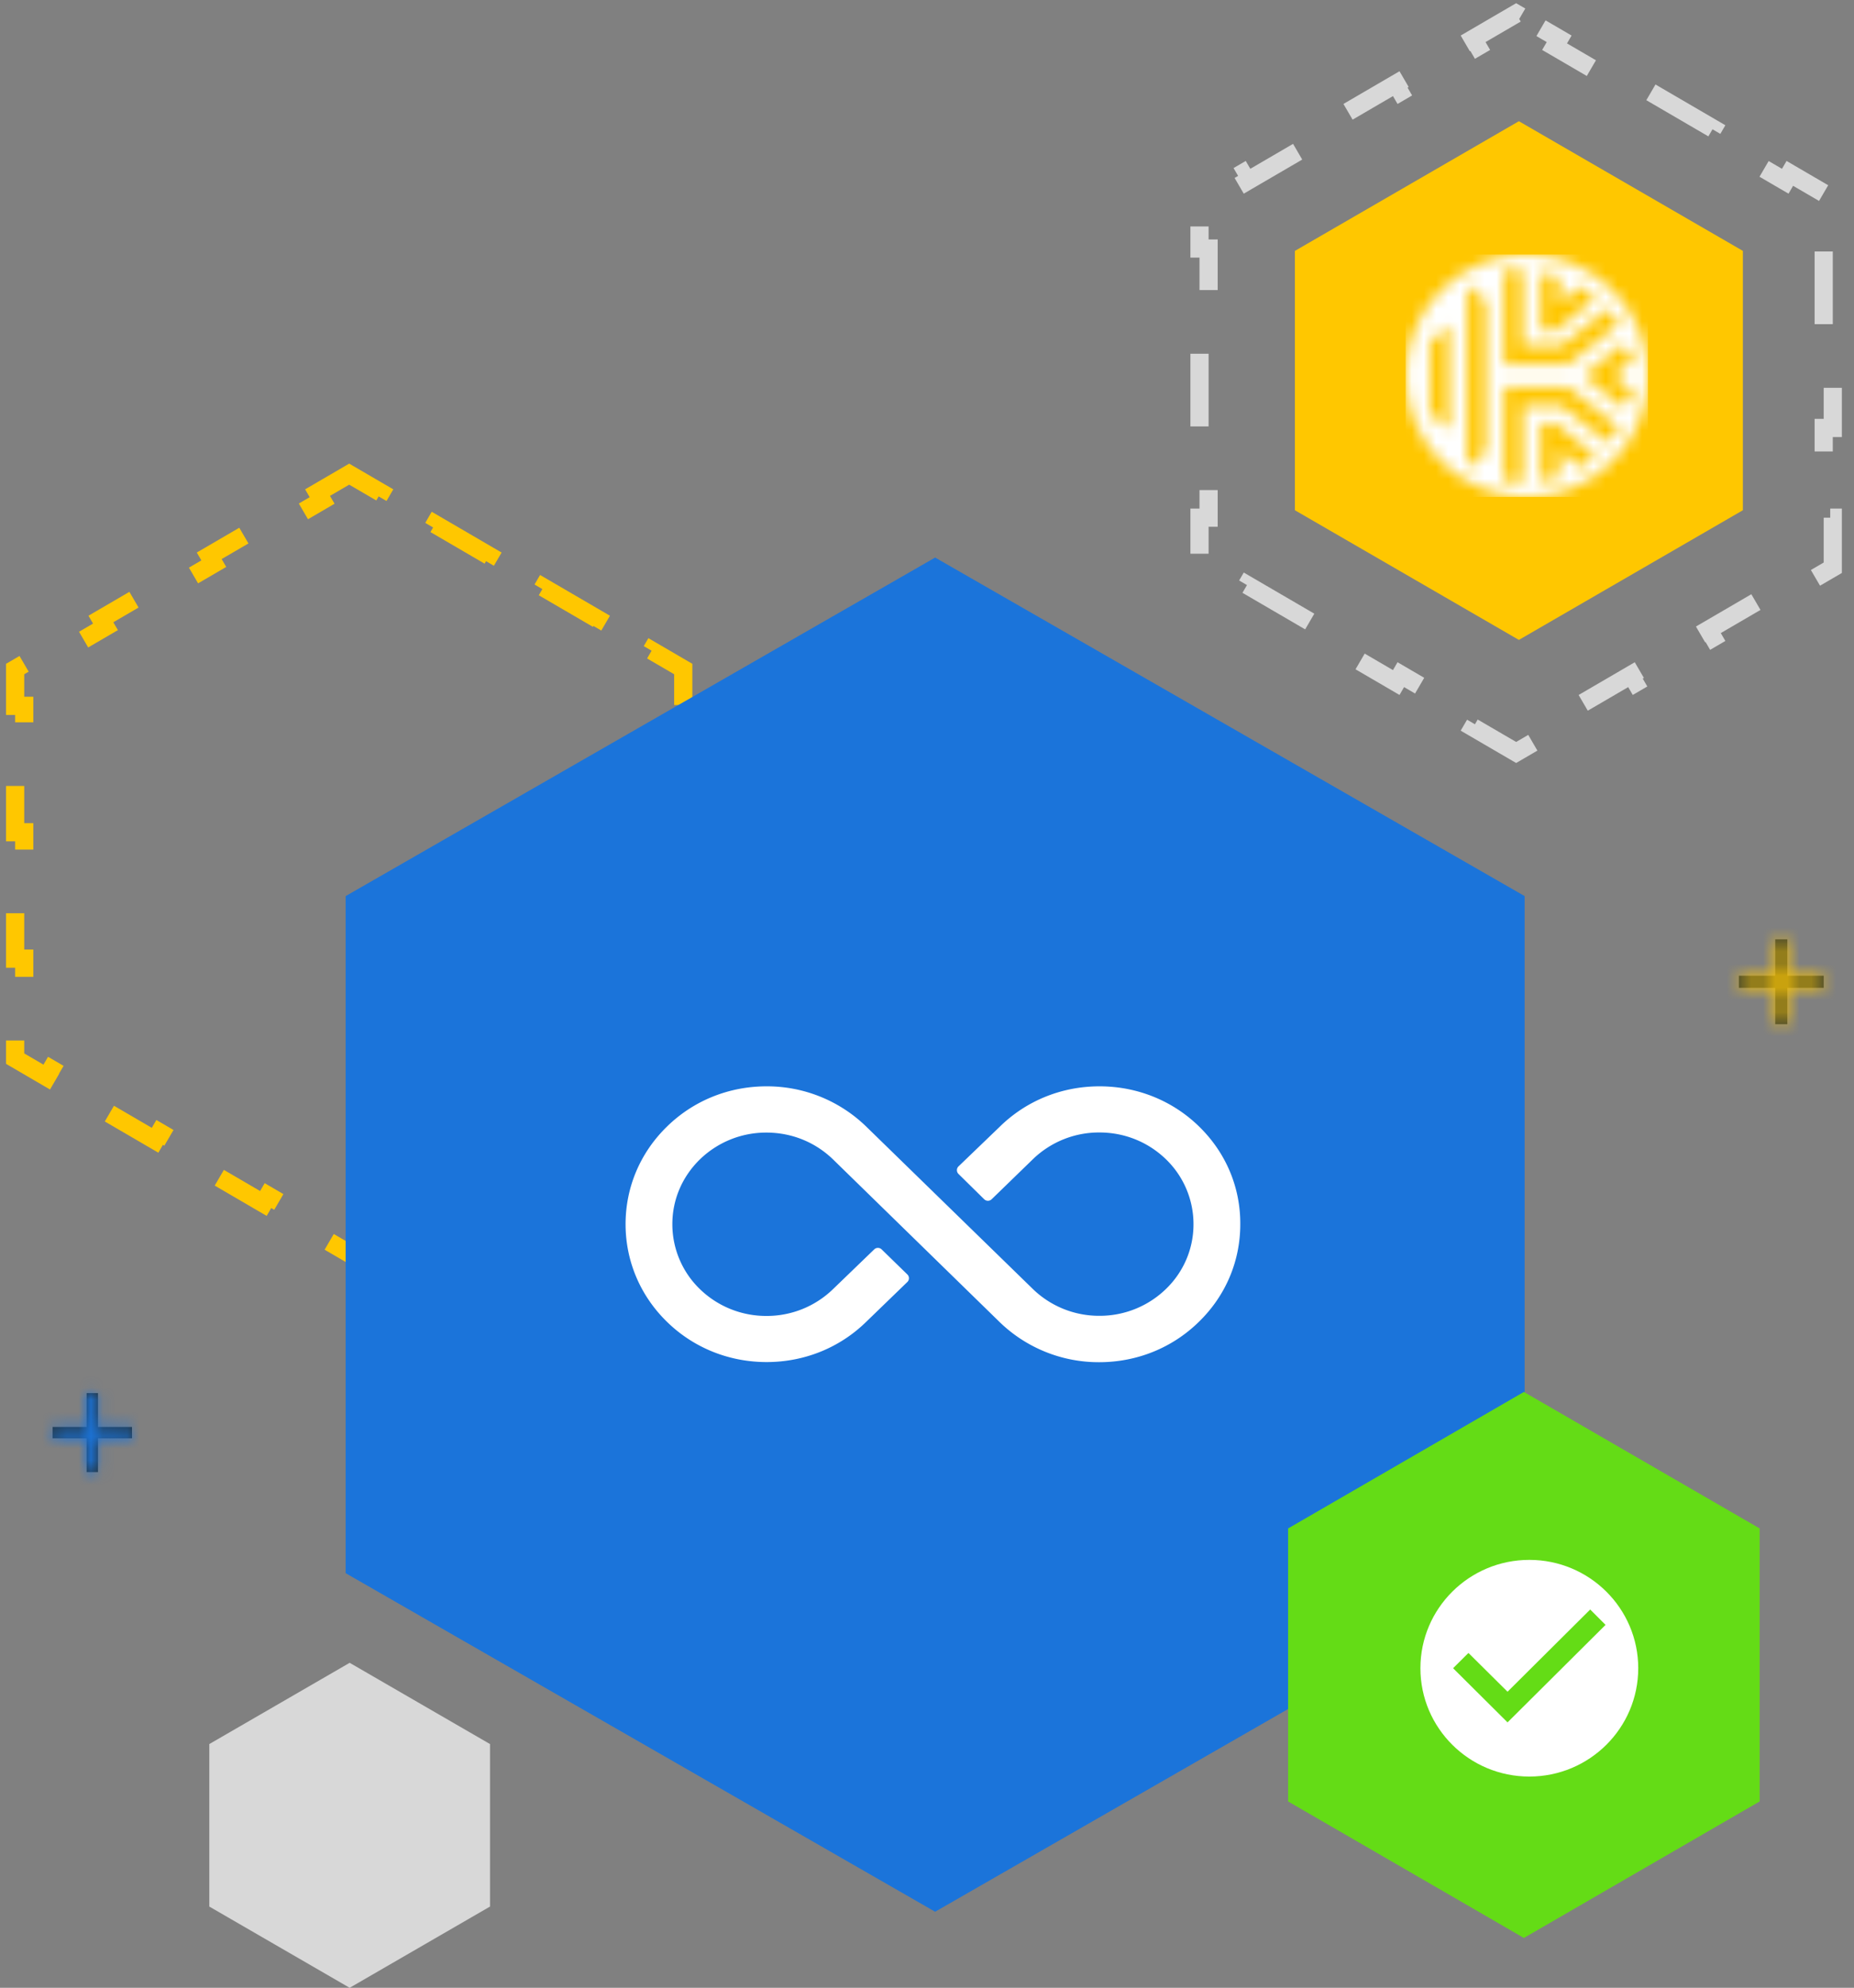 <svg width="153" height="164" fill="none" xmlns="http://www.w3.org/2000/svg"><rect width="100%" height="100%" fill="#808080" stroke="none"/><path d="m29.195 39.339-.378-.22-.377.22-2.235 1.303.378.648-4.47 2.607-.378-.648-4.47 2.607.379.648-4.47 2.607-.378-.648-4.47 2.606.378.648-4.47 2.607-.377-.648-2.235 1.304-.372.217V58.235H2v5.213h-.75v5.214H2v5.214h-.75v5.214H2v5.213h-.75V87.341l.372.217 2.235 1.304.378-.648 4.47 2.607-.378.648 4.47 2.606.377-.647 4.47 2.606-.378.648 4.47 2.607.377-.648 4.47 2.607-.378.648 2.235 1.303.378.221.377-.221 2.235-1.303-.378-.648 4.47-2.607.378.648 4.47-2.607-.378-.648 4.47-2.607.377.648 4.47-2.606-.378-.648 4.47-2.607.377.648 2.235-1.304.372-.217V84.303h-.75V79.09h.75v-5.214h-.75v-5.214h.75v-5.214h-.75v-5.214h.75v-3.037l-.372-.217-2.235-1.304-.378.648-4.47-2.607.379-.648-4.47-2.606-.378.647-4.47-2.606.378-.648-4.47-2.607-.377.648-4.47-2.607.378-.648-2.235-1.303Z" stroke="#FFC700" stroke-width="1.5" stroke-dasharray="6 6"/><path d="m77.171 46 48.646 27.93v55.863l-48.646 27.931-48.646-27.931V73.931L77.172 46Z" fill="#1B74DA"/><path d="M98.963 92.95c-2.188-2.144-5.12-3.325-8.225-3.325-3.118 0-6.038 1.181-8.225 3.325L79.1 96.231a.436.436 0 0 0 0 .624l2.122 2.089a.443.443 0 0 0 .612 0l3.391-3.292a7.842 7.842 0 0 1 5.502-2.22c2.078 0 4.025.787 5.501 2.22a7.438 7.438 0 0 1 2.264 5.359c0 2.012-.81 3.916-2.264 5.326a7.842 7.842 0 0 1-5.501 2.221 7.842 7.842 0 0 1-5.502-2.221L71.488 92.95a11.745 11.745 0 0 0-8.225-3.325c-3.118 0-6.038 1.181-8.225 3.325-2.199 2.144-3.413 4.998-3.413 8.05 0 3.041 1.214 5.906 3.413 8.05 2.187 2.144 5.118 3.325 8.225 3.325 3.117 0 6.037-1.181 8.224-3.325l3.391-3.281a.436.436 0 0 0 0-.624l-2.122-2.067a.443.443 0 0 0-.612 0l-3.39 3.27a7.842 7.842 0 0 1-5.502 2.221 7.842 7.842 0 0 1-5.502-2.221 7.436 7.436 0 0 1-2.264-5.359c0-2.012.81-3.905 2.264-5.327a7.842 7.842 0 0 1 5.502-2.22c2.078 0 4.025.788 5.501 2.22l13.727 13.399a11.745 11.745 0 0 0 8.225 3.325c3.117 0 6.037-1.181 8.225-3.325 2.209-2.144 3.423-4.999 3.423-8.05.022-3.052-1.192-5.917-3.39-8.061Z" fill="#fff"/><path d="m125.757 114.84 19.458 11.262v22.523l-19.458 11.262-19.458-11.262v-22.523l19.458-11.262Z" fill="#64DC16"/><path d="M126.206 128.695c-4.961 0-8.987 4.005-8.987 8.938 0 4.934 4.026 8.938 8.987 8.938s8.988-4.004 8.988-8.938c0-4.933-4.027-8.938-8.988-8.938Zm-1.797 13.407-4.494-4.469 1.267-1.26 3.227 3.2 6.821-6.784 1.267 1.269-8.088 8.044Z" fill="#fff"/><path d="m28.855 137.187 11.582 6.703v13.407L28.855 164l-11.582-6.703V143.89l11.582-6.703Z" fill="#D8D8D8"/><path d="m125.497 1.352-.378-.22-.378.22-3.173 1.85.378.648-6.345 3.701-.378-.648-6.345 3.701.378.648-6.346 3.701-.377-.648-3.173 1.85-.372.218v4.131h.75v7.402h-.75v7.402h.75v7.401h-.75v4.132l.372.217 3.173 1.85.378-.647 6.345 3.7-.378.648 6.345 3.701.378-.648 6.345 3.701-.378.648 3.173 1.85.378.22.378-.22 3.172-1.85-.378-.648 6.346-3.7.377.647 6.346-3.7-.378-.649 6.345-3.7.378.647 3.172-1.85.373-.217v-4.132h-.75v-7.401h.75v-7.402h-.75v-7.402h.75v-4.131l-.373-.218-3.172-1.85-.378.648-6.345-3.7.378-.649-6.346-3.7-.378.647-6.345-3.7.378-.648-3.172-1.85Z" stroke="#D8D8D8" stroke-width="1.5" stroke-dasharray="6 6"/><path d="m125.345 10 18.485 10.699v21.397l-18.485 10.699-18.485-10.699V20.7L125.345 10Z" fill="#FFC700"/><path fill-rule="evenodd" clip-rule="evenodd" d="M116 31c0-5.523 4.477-10 10-10s10 4.477 10 10-4.477 10-10 10-10-4.477-10-10Zm12.682-8.117-1.544-.395v4.79h1.262l3.292-2.708-1.283-.946-1.727 1.421v-2.162Zm-4.565-.605h1.544v6.26h3.189l3.836-3.061.963 1.208-4.258 3.398h-5.274v-7.805Zm-6.079 11.845 1.545 1.315V26.83l-1.545 1.418v5.875Zm4.579 3.169-1.545 1.348V23.503l1.545 1.348v12.44Zm6.065-.128 1.736 1.424 1.274-.952-3.292-2.697h-1.262v4.782l1.544-.393v-2.164Zm4.004-.64-3.836-3.063h-3.189v6.26h-1.544v-7.804h5.274l4.258 3.398-.963 1.208ZM130.728 31l3.158 2.608.991-1.192L133.162 31l1.715-1.416-.991-1.192L130.728 31Z" fill="#FFC700"/><mask id="a" style="mask-type:alpha" maskUnits="userSpaceOnUse" x="116" y="21" width="20" height="20"><path fill-rule="evenodd" clip-rule="evenodd" d="M116 31c0-5.523 4.477-10 10-10s10 4.477 10 10-4.477 10-10 10-10-4.477-10-10Zm12.682-8.117-1.544-.395v4.79h1.262l3.292-2.708-1.283-.946-1.727 1.421v-2.162Zm-4.565-.605h1.544v6.26h3.189l3.836-3.061.963 1.208-4.258 3.398h-5.274v-7.805Zm-6.079 11.845 1.545 1.315V26.83l-1.545 1.418v5.875Zm4.579 3.169-1.545 1.348V23.503l1.545 1.348v12.44Zm6.065-.128 1.736 1.424 1.274-.952-3.292-2.697h-1.262v4.782l1.544-.393v-2.164Zm4.004-.64-3.836-3.063h-3.189v6.26h-1.544v-7.804h5.274l4.258 3.398-.963 1.208ZM130.728 31l3.158 2.608.991-1.192L133.162 31l1.715-1.416-.991-1.192L130.728 31Z" fill="#fff"/></mask><g mask="url(#a)"><path fill="#fff" d="M116 21h20v20h-20z"/></g><path fill-rule="evenodd" clip-rule="evenodd" d="M7.15 114.935v2.793H4.34v.931h2.81v2.793h.935v-2.793h2.809v-.931H8.085v-2.793H7.15Z" fill="#263237"/><mask id="b" style="mask-type:alpha" maskUnits="userSpaceOnUse" x="4" y="114" width="7" height="8"><path fill-rule="evenodd" clip-rule="evenodd" d="M7.15 114.935v2.793H4.34v.931h2.81v2.793h.935v-2.793h2.809v-.931H8.085v-2.793H7.15Z" fill="#fff"/></mask><g mask="url(#b)"><path fill="#1B74DA" d="M2 112.607h11.234v11.172H2z"/></g><path fill-rule="evenodd" clip-rule="evenodd" d="M146.5 77.5v3h-3v1h3v3h1v-3h3v-1h-3v-3h-1Z" fill="#263237"/><mask id="c" style="mask-type:alpha" maskUnits="userSpaceOnUse" x="143" y="77" width="8" height="8"><path fill-rule="evenodd" clip-rule="evenodd" d="M146.5 77.5v3h-3v1h3v3h1v-3h3v-1h-3v-3h-1Z" fill="#fff"/></mask><g mask="url(#c)"><path fill="#FFC700" d="M141 75h12v12h-12z"/></g></svg>